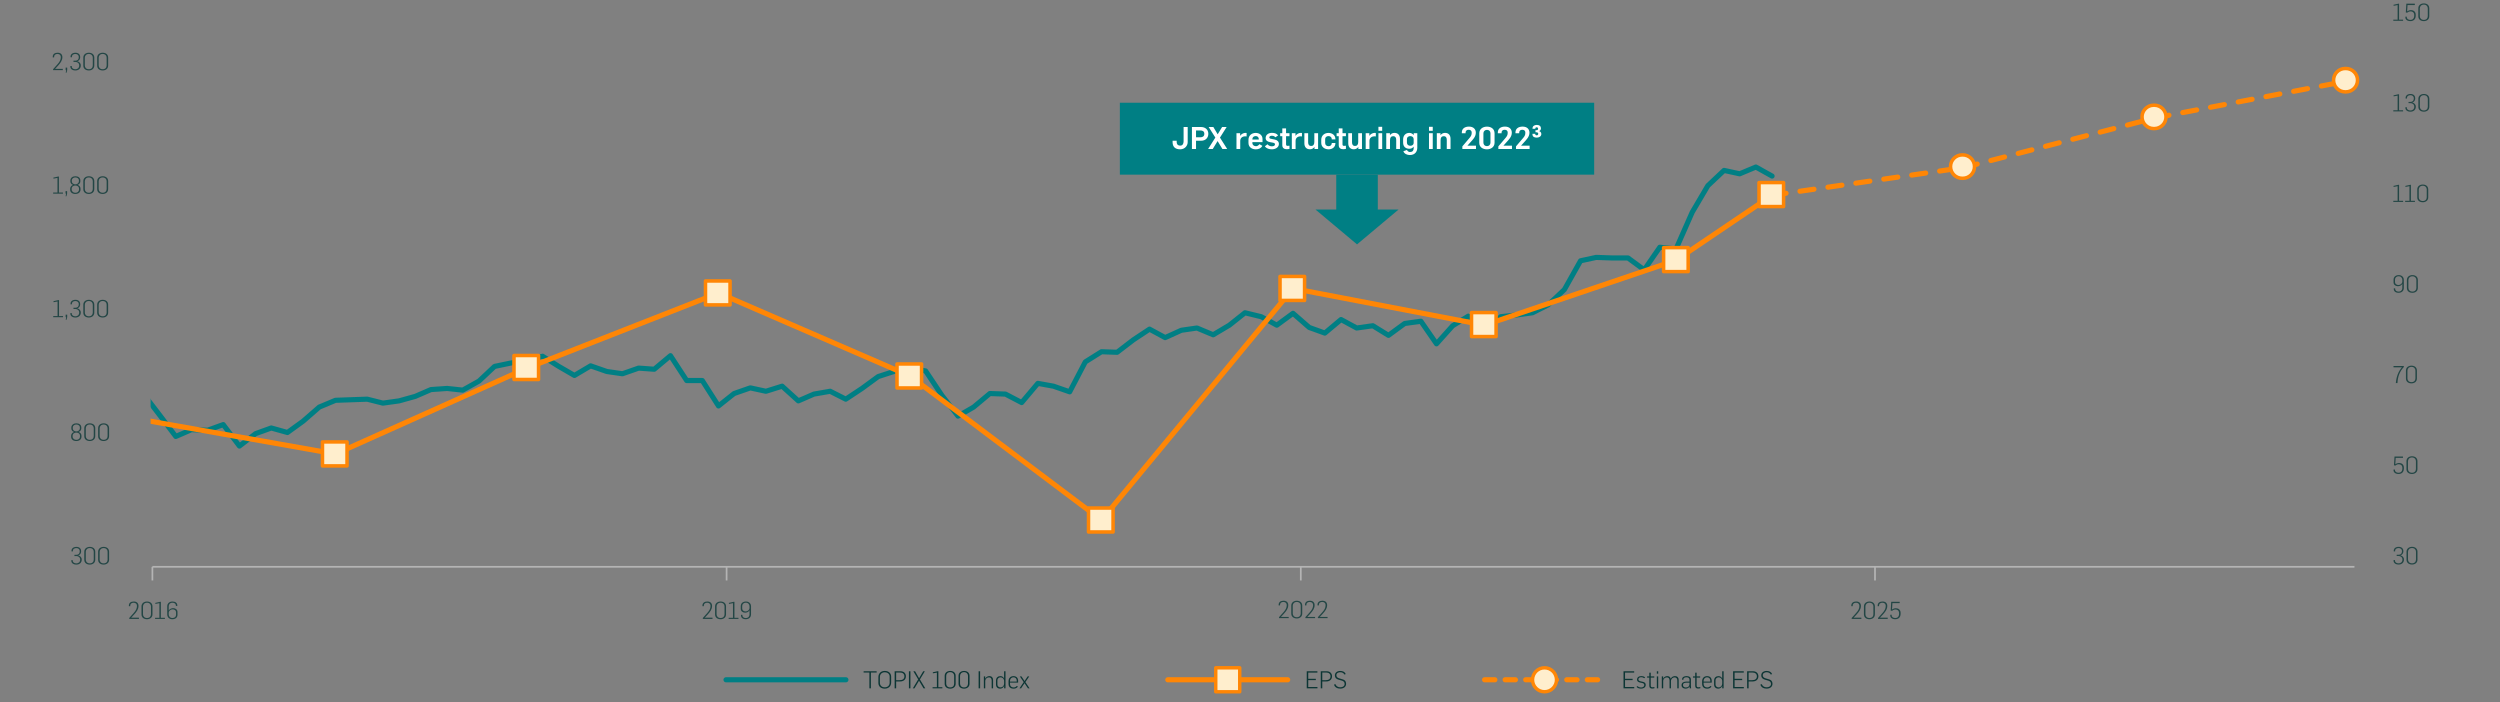 <svg width="1460" height="410" viewBox="0 0 1460 410" fill="none" xmlns="http://www.w3.org/2000/svg">
<rect x="0" y="0" width="1460" height="410" fill="#808080" stroke="none"/>
<g clip-path="url(#clip0_8362_1103)">
<path d="M89 331H1375" stroke="#B4B4B4" stroke-linejoin="round"/>
<path d="M1095 331V339M759.667 331V339M424.333 331V339M89 331V339" stroke="#B4B4B4" stroke-linejoin="round"/>
<mask id="mask0_8362_1103" style="mask-type:luminance" maskUnits="userSpaceOnUse" x="88" y="14" width="1295" height="319">
<path d="M1383 14H88V333H1383V14Z" fill="white"/>
</mask>
<g mask="url(#mask0_8362_1103)">
<path d="M-577.845 283.258L-568.722 284.247L-559.261 275.341H-549.8L-540.677 286.556L-531.216 291.504L-522.093 289.855L-512.633 294.143L-503.51 291.834L-494.049 292.824L-484.588 287.546L-475.465 283.917L-466.004 282.928L-456.881 278.31L-447.42 288.206L-437.96 289.855L-428.837 291.174L-419.376 290.845L-410.253 291.834L-400.792 300.411L-391.331 302.39L-382.208 300.74L-372.747 304.369L-363.624 305.029L-354.164 302.39L-345.041 292.824L-335.58 291.834L-326.119 297.112L-316.996 305.359L-307.535 300.411L-298.412 304.039L-288.951 304.699L-279.491 304.039L-270.368 303.709L-260.907 299.421L-251.784 291.504L-242.323 283.258L-232.862 279.959L-223.739 275.011L-214.278 262.476L-205.155 265.115L-195.695 264.785L-186.572 265.445L-177.111 267.754L-167.65 260.167L-158.527 259.837L-149.066 252.91L-139.943 248.622L-130.482 257.858L-121.022 258.518L-111.899 259.508L-102.438 263.796L-93.315 259.837L-83.854 254.56L-74.393 252.251L-65.27 253.9L-55.809 248.622L-46.686 247.303L-37.226 239.386L-28.103 240.705L-18.642 241.035L-9.181 229.82L-0.058 228.171L9.403 222.233L18.526 214.316L27.986 219.594L37.447 217.615L46.57 230.15L56.031 243.674L65.154 228.5L74.615 227.841L84.076 230.48L93.199 242.355L102.66 254.889L111.783 250.931L121.243 251.261L130.366 247.962L139.827 260.497L149.288 253.24L158.411 249.941L167.872 252.58L176.995 245.983L186.456 237.737L195.916 233.778L205.039 233.448L214.5 233.118L223.623 235.427L233.084 234.108L242.545 231.469L251.668 227.511L261.129 226.851L270.251 227.841L279.712 222.563L288.835 213.986L298.296 212.007L307.757 210.358L316.88 208.049L326.341 213.986L335.464 219.264L344.924 213.657L354.385 216.955L363.508 218.275L372.969 214.976L382.092 215.636L391.553 207.719L401.014 222.233H410.137L419.597 237.077L428.72 229.82L438.181 226.521L447.304 228.5L456.765 225.532L466.226 234.108L475.349 230.15L484.81 228.5L493.933 233.118L503.393 226.851L512.854 219.924L521.977 216.955L531.438 214.976L540.561 216.625L550.022 230.809L559.483 243.014L568.606 237.737L578.066 229.82L587.189 230.15L596.65 235.098L606.111 223.882L615.234 225.532L624.695 228.83L633.818 211.347L643.279 205.41L652.402 205.74L661.862 198.483L671.323 192.215L680.446 197.163L689.907 192.875L699.03 191.556L708.491 195.514L717.952 189.906L727.075 182.649L736.535 184.958L745.658 189.906L755.119 182.979L764.58 191.226L773.703 194.524L783.164 186.608L792.287 191.556L801.748 190.236L810.871 195.844L820.331 188.917L829.792 187.597L838.915 200.792L848.376 190.236L857.499 184.629L866.96 194.195L876.421 184.958L885.543 183.969L895.004 182.649L904.127 178.031L913.588 169.125L923.049 152.302L932.172 150.323L941.633 150.653H950.756L960.217 157.58L969.339 144.385L978.8 145.375L988.261 123.934L997.384 108.43L1006.85 99.524L1015.97 101.503L1025.43 97.545L1034.89 102.822" stroke="#007F84" stroke-width="3" stroke-linecap="round" stroke-linejoin="round"/>
<path d="M-475.465 304.369L-363.625 344.942L-251.784 362.425L-139.944 266.765L-28.103 256.209L84.075 245.324L195.916 265.115L307.757 214.976L419.597 171.104L531.438 219.594L643.278 303.709L755.119 168.465L866.959 189.906L978.8 151.972" stroke="#FF8605" stroke-width="3" stroke-linecap="round" stroke-linejoin="round"/>
<path d="M978.8 151.972L1034.89 114.037" stroke="#FF8605" stroke-width="3" stroke-linecap="round" stroke-linejoin="round"/>
<path d="M1034.89 114.037L1146.73 97.874" stroke="#FF8605" stroke-width="3" stroke-linecap="round" stroke-linejoin="round" stroke-dasharray="8.24 8.24"/>
<path d="M1146.73 97.874L1258.57 68.846" stroke="#FF8605" stroke-width="3" stroke-linecap="round" stroke-linejoin="round" stroke-dasharray="8.24 8.24"/>
<path d="M1258.57 68.846L1370.41 47.405" stroke="#FF8605" stroke-width="3" stroke-linecap="round" stroke-linejoin="round" stroke-dasharray="8.24 8.24"/>
<path d="M202.669 258.088H188.328V272.088H202.669V258.088Z" fill="#FFEECD" stroke="#FF8605" stroke-width="2.059" stroke-linejoin="round"/>
<path d="M314.509 207.619H300.168V221.619H314.509V207.619Z" fill="#FFEECD" stroke="#FF8605" stroke-width="2.059" stroke-linejoin="round"/>
<path d="M426.35 164.077H412.01V178.077H426.35V164.077Z" fill="#FFEECD" stroke="#FF8605" stroke-width="2.059" stroke-linejoin="round"/>
<path d="M538.191 212.567H523.85V226.567H538.191V212.567Z" fill="#FFEECD" stroke="#FF8605" stroke-width="2.059" stroke-linejoin="round"/>
<path d="M650.031 296.682H635.691V310.682H650.031V296.682Z" fill="#FFEECD" stroke="#FF8605" stroke-width="2.059" stroke-linejoin="round"/>
<path d="M761.872 161.438H747.531V175.438H761.872V161.438Z" fill="#FFEECD" stroke="#FF8605" stroke-width="2.059" stroke-linejoin="round"/>
<path d="M873.713 182.55H859.372V196.55H873.713V182.55Z" fill="#FFEECD" stroke="#FF8605" stroke-width="2.059" stroke-linejoin="round"/>
<path d="M985.89 144.615H971.55V158.615H985.89V144.615Z" fill="#FFEECD" stroke="#FF8605" stroke-width="2.059" stroke-linejoin="round"/>
<path d="M1041.61 106.626H1027.27V120.626H1041.61V106.626Z" fill="#FFEECD" stroke="#FF8605" stroke-width="2.059" stroke-linejoin="round"/>
<path d="M1146.28 90.463H1145.95C1142.17 90.463 1139.11 93.522 1139.11 97.296C1139.11 101.071 1142.17 104.13 1145.95 104.13H1146.28C1150.05 104.13 1153.11 101.071 1153.11 97.296C1153.11 93.522 1150.05 90.463 1146.28 90.463Z" fill="#FFEECD" stroke="#FF8605" stroke-width="2.059" stroke-linejoin="round"/>
<path d="M1258.12 61.435H1257.79C1254.01 61.435 1250.95 64.494 1250.95 68.268C1250.95 72.043 1254.01 75.102 1257.79 75.102H1258.12C1261.89 75.102 1264.95 72.043 1264.95 68.268C1264.95 64.494 1261.89 61.435 1258.12 61.435Z" fill="#FFEECD" stroke="#FF8605" stroke-width="2.059" stroke-linejoin="round"/>
<path d="M1369.96 39.994H1369.63C1365.85 39.994 1362.8 43.053 1362.8 46.827C1362.8 50.602 1365.85 53.661 1369.63 53.661H1369.96C1373.74 53.661 1376.8 50.602 1376.8 46.827C1376.8 43.053 1373.74 39.994 1369.96 39.994Z" fill="#FFEECD" stroke="#FF8605" stroke-width="2.059" stroke-linejoin="round"/>
</g>
<path d="M1400.81 329.694C1398.78 329.694 1397.84 328.602 1397.84 327.524V327.076H1398.67V327.426C1398.67 328.504 1399.76 328.994 1400.84 328.994C1402.01 328.994 1403.01 328.182 1403.01 326.824C1403.01 325.018 1401.41 324.71 1400.79 324.71H1399.66V323.982H1400.79C1401.96 323.982 1402.75 323.31 1402.75 321.98C1402.75 320.566 1401.75 320.062 1400.81 320.062C1399.73 320.062 1398.75 320.538 1398.75 321.77V322.008H1397.94V321.63C1397.94 320.3 1399.04 319.348 1400.82 319.348C1402.89 319.348 1403.58 320.734 1403.58 321.84C1403.58 322.862 1403.17 323.968 1401.9 324.276V324.318C1402.98 324.584 1403.93 325.438 1403.93 326.768C1403.93 328.602 1402.59 329.694 1400.81 329.694ZM1408.63 329.694C1406.87 329.694 1405.4 328.742 1405.4 326.866V322.204C1405.4 320.342 1406.91 319.348 1408.63 319.348C1410.41 319.348 1411.81 320.342 1411.81 322.204V326.852C1411.81 328.686 1410.33 329.694 1408.63 329.694ZM1408.63 328.98C1410.1 328.98 1410.93 328.042 1410.93 326.782V322.176C1410.93 321.042 1410.09 320.048 1408.62 320.048C1407.16 320.048 1406.28 321.042 1406.28 322.232V326.824C1406.28 328.014 1407.15 328.98 1408.63 328.98Z" fill="#234645"/>
<path d="M1400.75 276.806C1398.75 276.806 1397.83 275.714 1397.83 274.678V274.188H1398.65V274.524C1398.65 275.574 1399.69 276.092 1400.75 276.092C1401.8 276.092 1402.98 275.56 1402.98 273.558V273.278C1402.98 271.752 1402.01 271.108 1400.88 271.108C1400.07 271.108 1399.38 271.458 1398.88 271.878L1398.08 271.766L1398.39 266.628H1403.34V267.412H1399.09L1398.86 271.136C1399.67 270.562 1400.39 270.38 1401.19 270.38C1402.54 270.38 1403.87 271.276 1403.87 273.096V273.558C1403.87 275.77 1402.54 276.806 1400.75 276.806ZM1408.61 276.806C1406.84 276.806 1405.37 275.854 1405.37 273.978V269.316C1405.37 267.454 1406.89 266.46 1408.61 266.46C1410.39 266.46 1411.79 267.454 1411.79 269.316V273.964C1411.79 275.798 1410.3 276.806 1408.61 276.806ZM1408.61 276.092C1410.08 276.092 1410.9 275.154 1410.9 273.894V269.288C1410.9 268.154 1410.06 267.16 1408.59 267.16C1407.14 267.16 1406.26 268.154 1406.26 269.344V273.936C1406.26 275.126 1407.12 276.092 1408.61 276.092Z" fill="#234645"/>
<path d="M1399.17 223.708C1399.39 220.152 1400.75 216.652 1402.74 214.51H1397.81V213.726H1403.83V214.342C1401.3 217.03 1400.32 220.082 1400.12 223.708H1399.17ZM1408.31 223.89C1406.54 223.89 1405.07 222.938 1405.07 221.062V216.4C1405.07 214.538 1406.58 213.544 1408.31 213.544C1410.08 213.544 1411.48 214.538 1411.48 216.4V221.048C1411.48 222.882 1410 223.89 1408.31 223.89ZM1408.31 223.176C1409.78 223.176 1410.6 222.238 1410.6 220.978V216.372C1410.6 215.238 1409.76 214.244 1408.29 214.244C1406.84 214.244 1405.95 215.238 1405.95 216.428V221.02C1405.95 222.21 1406.82 223.176 1408.31 223.176Z" fill="#234645"/>
<path d="M1400.75 170.988C1399 170.988 1397.95 170.12 1397.95 168.706V168.398H1398.76V168.608C1398.76 169.686 1399.58 170.302 1400.78 170.302C1402.17 170.302 1402.95 169.378 1402.95 168.216V165.752C1402.42 166.802 1401.34 167.166 1400.36 167.166C1398.97 167.166 1397.83 166.256 1397.83 164.898V163.372C1397.83 161.678 1399.1 160.656 1400.88 160.656C1402.67 160.656 1403.83 161.832 1403.83 163.484V168.202C1403.83 169.966 1402.49 170.988 1400.75 170.988ZM1400.7 166.452C1401.68 166.452 1402.95 165.654 1402.95 164.38V163.414C1402.95 162.364 1402.21 161.342 1400.78 161.342C1399.41 161.342 1398.68 162.28 1398.68 163.288V164.618C1398.68 165.962 1399.77 166.452 1400.7 166.452ZM1408.85 171.002C1407.09 171.002 1405.62 170.05 1405.62 168.174V163.512C1405.62 161.65 1407.13 160.656 1408.85 160.656C1410.63 160.656 1412.03 161.65 1412.03 163.512V168.16C1412.03 169.994 1410.55 171.002 1408.85 171.002ZM1408.85 170.288C1410.32 170.288 1411.15 169.35 1411.15 168.09V163.484C1411.15 162.35 1410.31 161.356 1408.84 161.356C1407.38 161.356 1406.5 162.35 1406.5 163.54V168.132C1406.5 169.322 1407.37 170.288 1408.85 170.288Z" fill="#234645"/>
<path d="M1397.69 117.932V117.274H1400.21V108.734L1397.88 109.168L1397.81 108.566L1400.67 107.922H1401.06V117.274H1403.41V117.932H1397.69ZM1404.6 117.932V117.274H1407.12V108.734L1404.8 109.168L1404.73 108.566L1407.59 107.922H1407.98V117.274H1410.33V117.932H1404.6ZM1414.91 118.114C1413.15 118.114 1411.68 117.162 1411.68 115.286V110.624C1411.68 108.762 1413.19 107.768 1414.91 107.768C1416.69 107.768 1418.09 108.762 1418.09 110.624V115.272C1418.09 117.106 1416.6 118.114 1414.91 118.114ZM1414.91 117.4C1416.38 117.4 1417.21 116.462 1417.21 115.202V110.596C1417.21 109.462 1416.37 108.468 1414.9 108.468C1413.44 108.468 1412.56 109.462 1412.56 110.652V115.244C1412.56 116.434 1413.43 117.4 1414.91 117.4Z" fill="#234645"/>
<path d="M1397.69 65.044V64.386H1400.21V55.846L1397.88 56.28L1397.81 55.678L1400.67 55.034H1401.06V64.386H1403.41V65.044H1397.69ZM1407.73 65.226C1405.7 65.226 1404.76 64.134 1404.76 63.056V62.608H1405.58V62.958C1405.58 64.036 1406.68 64.526 1407.75 64.526C1408.93 64.526 1409.92 63.714 1409.92 62.356C1409.92 60.55 1408.33 60.242 1407.71 60.242H1406.58V59.514H1407.71C1408.87 59.514 1409.67 58.842 1409.67 57.512C1409.67 56.098 1408.66 55.594 1407.73 55.594C1406.65 55.594 1405.67 56.07 1405.67 57.302V57.54H1404.86V57.162C1404.86 55.832 1405.96 54.88 1407.74 54.88C1409.81 54.88 1410.5 56.266 1410.5 57.372C1410.5 58.394 1410.09 59.5 1408.82 59.808V59.85C1409.9 60.116 1410.85 60.97 1410.85 62.3C1410.85 64.134 1409.5 65.226 1407.73 65.226ZM1415.55 65.226C1413.79 65.226 1412.32 64.274 1412.32 62.398V57.736C1412.32 55.874 1413.83 54.88 1415.55 54.88C1417.33 54.88 1418.73 55.874 1418.73 57.736V62.384C1418.73 64.218 1417.25 65.226 1415.55 65.226ZM1415.55 64.512C1417.02 64.512 1417.85 63.574 1417.85 62.314V57.708C1417.85 56.574 1417.01 55.58 1415.54 55.58C1414.08 55.58 1413.2 56.574 1413.2 57.764V62.356C1413.2 63.546 1414.07 64.512 1415.55 64.512Z" fill="#234645"/>
<path d="M1397.69 12.156V11.498H1400.21V2.958L1397.88 3.392L1397.81 2.79L1400.67 2.146H1401.06V11.498H1403.41V12.156H1397.69ZM1407.67 12.338C1405.67 12.338 1404.74 11.246 1404.74 10.21V9.72H1405.57V10.056C1405.57 11.106 1406.61 11.624 1407.67 11.624C1408.72 11.624 1409.9 11.092 1409.9 9.09V8.81C1409.9 7.284 1408.93 6.64 1407.8 6.64C1406.98 6.64 1406.3 6.99 1405.79 7.41L1405 7.298L1405.3 2.16H1410.26V2.944H1406L1405.78 6.668C1406.59 6.094 1407.31 5.912 1408.1 5.912C1409.46 5.912 1410.79 6.808 1410.79 8.628V9.09C1410.79 11.302 1409.46 12.338 1407.67 12.338ZM1415.53 12.338C1413.76 12.338 1412.29 11.386 1412.29 9.51V4.848C1412.29 2.986 1413.8 1.992 1415.53 1.992C1417.3 1.992 1418.7 2.986 1418.7 4.848V9.496C1418.7 11.33 1417.22 12.338 1415.53 12.338ZM1415.53 11.624C1417 11.624 1417.82 10.686 1417.82 9.426V4.82C1417.82 3.686 1416.98 2.692 1415.51 2.692C1414.06 2.692 1413.17 3.686 1413.17 4.876V9.468C1413.17 10.658 1414.04 11.624 1415.53 11.624Z" fill="#234645"/>
<path d="M44.622 329.722C42.592 329.722 41.654 328.63 41.654 327.552V327.104H42.48V327.454C42.48 328.532 43.572 329.022 44.65 329.022C45.826 329.022 46.82 328.21 46.82 326.852C46.82 325.046 45.224 324.738 44.608 324.738H43.474V324.01H44.608C45.77 324.01 46.568 323.338 46.568 322.008C46.568 320.594 45.56 320.09 44.622 320.09C43.544 320.09 42.564 320.566 42.564 321.798V322.036H41.752V321.658C41.752 320.328 42.858 319.376 44.636 319.376C46.708 319.376 47.394 320.762 47.394 321.868C47.394 322.89 46.988 323.996 45.714 324.304V324.346C46.792 324.612 47.744 325.466 47.744 326.796C47.744 328.63 46.4 329.722 44.622 329.722ZM52.449 329.722C50.684 329.722 49.215 328.77 49.215 326.894V322.232C49.215 320.37 50.727 319.376 52.449 319.376C54.227 319.376 55.627 320.37 55.627 322.232V326.88C55.627 328.714 54.142 329.722 52.449 329.722ZM52.449 329.008C53.919 329.008 54.745 328.07 54.745 326.81V322.204C54.745 321.07 53.904 320.076 52.434 320.076C50.978 320.076 50.096 321.07 50.096 322.26V326.852C50.096 328.042 50.965 329.008 52.449 329.008ZM60.542 329.722C58.778 329.722 57.308 328.77 57.308 326.894V322.232C57.308 320.37 58.82 319.376 60.542 319.376C62.32 319.376 63.72 320.37 63.72 322.232V326.88C63.72 328.714 62.236 329.722 60.542 329.722ZM60.542 329.008C62.012 329.008 62.838 328.07 62.838 326.81V322.204C62.838 321.07 61.998 320.076 60.528 320.076C59.072 320.076 58.19 321.07 58.19 322.26V326.852C58.19 328.042 59.058 329.008 60.542 329.008Z" fill="#234645"/>
<path d="M44.553 257.564C42.789 257.564 41.529 256.612 41.529 255.03V254.512C41.529 253.448 42.285 252.608 43.251 252.272C42.243 251.992 41.655 251.124 41.655 250.256V249.766C41.655 248.072 43.083 247.218 44.567 247.218C46.079 247.218 47.479 247.974 47.479 249.64C47.479 249.64 47.493 249.962 47.479 250.256C47.479 251.082 46.877 251.964 45.841 252.258C46.807 252.524 47.591 253.364 47.591 254.484V254.974C47.591 256.612 46.303 257.564 44.553 257.564ZM44.567 256.878C45.799 256.878 46.709 256.178 46.709 254.904V254.498C46.709 253.168 45.561 252.622 44.567 252.622C43.517 252.622 42.411 253.21 42.411 254.498V254.974C42.411 256.122 43.405 256.878 44.567 256.878ZM44.595 251.964C45.561 251.964 46.639 251.278 46.639 250.13V249.626C46.639 248.436 45.561 247.904 44.525 247.904C43.545 247.904 42.509 248.534 42.509 249.682V250.144C42.509 251.418 43.685 251.964 44.595 251.964ZM52.449 257.564C50.684 257.564 49.215 256.612 49.215 254.736V250.074C49.215 248.212 50.727 247.218 52.449 247.218C54.227 247.218 55.627 248.212 55.627 250.074V254.722C55.627 256.556 54.142 257.564 52.449 257.564ZM52.449 256.85C53.919 256.85 54.745 255.912 54.745 254.652V250.046C54.745 248.912 53.904 247.918 52.434 247.918C50.978 247.918 50.096 248.912 50.096 250.102V254.694C50.096 255.884 50.965 256.85 52.449 256.85ZM60.542 257.564C58.778 257.564 57.308 256.612 57.308 254.736V250.074C57.308 248.212 58.82 247.218 60.542 247.218C62.32 247.218 63.72 248.212 63.72 250.074V254.722C63.72 256.556 62.236 257.564 60.542 257.564ZM60.542 256.85C62.012 256.85 62.838 255.912 62.838 254.652V250.046C62.838 248.912 61.998 247.918 60.528 247.918C59.072 247.918 58.19 248.912 58.19 250.102V254.694C58.19 255.884 59.058 256.85 60.542 256.85Z" fill="#234645"/>
<path d="M31.094 185.252V184.594H33.614V176.054L31.29 176.488L31.22 175.886L34.076 175.242H34.468V184.594H36.82V185.252H31.094ZM38.39 186.764L38.642 185.238H38.334V183.768H39.244V185.224L38.838 186.764H38.39ZM44.06 185.434C42.03 185.434 41.092 184.342 41.092 183.264V182.816H41.918V183.166C41.918 184.244 43.01 184.734 44.088 184.734C45.264 184.734 46.258 183.922 46.258 182.564C46.258 180.758 44.662 180.45 44.046 180.45H42.912V179.722H44.046C45.208 179.722 46.006 179.05 46.006 177.72C46.006 176.306 44.998 175.802 44.06 175.802C42.982 175.802 42.002 176.278 42.002 177.51V177.748H41.19V177.37C41.19 176.04 42.296 175.088 44.074 175.088C46.146 175.088 46.832 176.474 46.832 177.58C46.832 178.602 46.426 179.708 45.152 180.016V180.058C46.23 180.324 47.182 181.178 47.182 182.508C47.182 184.342 45.838 185.434 44.06 185.434ZM51.886 185.434C50.123 185.434 48.653 184.482 48.653 182.606V177.944C48.653 176.082 50.164 175.088 51.886 175.088C53.664 175.088 55.065 176.082 55.065 177.944V182.592C55.065 184.426 53.581 185.434 51.886 185.434ZM51.886 184.72C53.356 184.72 54.182 183.782 54.182 182.522V177.916C54.182 176.782 53.343 175.788 51.873 175.788C50.416 175.788 49.535 176.782 49.535 177.972V182.564C49.535 183.754 50.403 184.72 51.886 184.72ZM59.98 185.434C58.216 185.434 56.746 184.482 56.746 182.606V177.944C56.746 176.082 58.258 175.088 59.98 175.088C61.758 175.088 63.158 176.082 63.158 177.944V182.592C63.158 184.426 61.674 185.434 59.98 185.434ZM59.98 184.72C61.45 184.72 62.276 183.782 62.276 182.522V177.916C62.276 176.782 61.436 175.788 59.966 175.788C58.51 175.788 57.628 176.782 57.628 177.972V182.564C57.628 183.754 58.496 184.72 59.98 184.72Z" fill="#234645"/>
<path d="M31.04 113.094V112.436H33.559V103.896L31.235 104.33L31.166 103.728L34.022 103.084H34.413V112.436H36.766V113.094H31.04ZM38.336 114.606L38.587 113.08H38.279V111.61H39.19V113.066L38.783 114.606H38.336ZM43.991 113.276C42.227 113.276 40.967 112.324 40.967 110.742V110.224C40.967 109.16 41.723 108.32 42.689 107.984C41.681 107.704 41.093 106.836 41.093 105.968V105.478C41.093 103.784 42.521 102.93 44.005 102.93C45.517 102.93 46.917 103.686 46.917 105.352C46.917 105.352 46.931 105.674 46.917 105.968C46.917 106.794 46.315 107.676 45.279 107.97C46.245 108.236 47.029 109.076 47.029 110.196V110.686C47.029 112.324 45.741 113.276 43.991 113.276ZM44.005 112.59C45.237 112.59 46.147 111.89 46.147 110.616V110.21C46.147 108.88 44.999 108.334 44.005 108.334C42.955 108.334 41.849 108.922 41.849 110.21V110.686C41.849 111.834 42.843 112.59 44.005 112.59ZM44.033 107.676C44.999 107.676 46.077 106.99 46.077 105.842V105.338C46.077 104.148 44.999 103.616 43.963 103.616C42.983 103.616 41.947 104.246 41.947 105.394V105.856C41.947 107.13 43.123 107.676 44.033 107.676ZM51.886 113.276C50.123 113.276 48.653 112.324 48.653 110.448V105.786C48.653 103.924 50.164 102.93 51.886 102.93C53.664 102.93 55.065 103.924 55.065 105.786V110.434C55.065 112.268 53.581 113.276 51.886 113.276ZM51.886 112.562C53.356 112.562 54.182 111.624 54.182 110.364V105.758C54.182 104.624 53.343 103.63 51.873 103.63C50.416 103.63 49.535 104.624 49.535 105.814V110.406C49.535 111.596 50.403 112.562 51.886 112.562ZM59.98 113.276C58.216 113.276 56.746 112.324 56.746 110.448V105.786C56.746 103.924 58.258 102.93 59.98 102.93C61.758 102.93 63.158 103.924 63.158 105.786V110.434C63.158 112.268 61.674 113.276 59.98 113.276ZM59.98 112.562C61.45 112.562 62.276 111.624 62.276 110.364V105.758C62.276 104.624 61.436 103.63 59.966 103.63C58.51 103.63 57.628 104.624 57.628 105.814V110.406C57.628 111.596 58.496 112.562 59.98 112.562Z" fill="#234645"/>
<path d="M31.019 40.964V40.404L33.651 37.45C34.729 36.218 35.527 35.042 35.527 33.362C35.527 32.298 34.897 31.5 33.553 31.5C32.433 31.5 31.607 32.102 31.607 33.152V33.516H30.795V33.152C30.795 31.598 31.985 30.786 33.651 30.786C35.513 30.786 36.423 31.878 36.423 33.376C36.423 35.336 35.317 36.764 33.875 38.374L32.167 40.222V40.236H36.675V40.964H31.019ZM38.39 42.476L38.642 40.95H38.334V39.48H39.244V40.936L38.838 42.476H38.39ZM44.06 41.146C42.03 41.146 41.092 40.054 41.092 38.976V38.528H41.918V38.878C41.918 39.956 43.01 40.446 44.088 40.446C45.264 40.446 46.258 39.634 46.258 38.276C46.258 36.47 44.662 36.162 44.046 36.162H42.912V35.434H44.046C45.208 35.434 46.006 34.762 46.006 33.432C46.006 32.018 44.998 31.514 44.06 31.514C42.982 31.514 42.002 31.99 42.002 33.222V33.46H41.19V33.082C41.19 31.752 42.296 30.8 44.074 30.8C46.146 30.8 46.832 32.186 46.832 33.292C46.832 34.314 46.426 35.42 45.152 35.728V35.77C46.23 36.036 47.182 36.89 47.182 38.22C47.182 40.054 45.838 41.146 44.06 41.146ZM51.886 41.146C50.123 41.146 48.653 40.194 48.653 38.318V33.656C48.653 31.794 50.164 30.8 51.886 30.8C53.664 30.8 55.065 31.794 55.065 33.656V38.304C55.065 40.138 53.581 41.146 51.886 41.146ZM51.886 40.432C53.356 40.432 54.182 39.494 54.182 38.234V33.628C54.182 32.494 53.343 31.5 51.873 31.5C50.416 31.5 49.535 32.494 49.535 33.684V38.276C49.535 39.466 50.403 40.432 51.886 40.432ZM59.98 41.146C58.216 41.146 56.746 40.194 56.746 38.318V33.656C56.746 31.794 58.258 30.8 59.98 30.8C61.758 30.8 63.158 31.794 63.158 33.656V38.304C63.158 40.138 61.674 41.146 59.98 41.146ZM59.98 40.432C61.45 40.432 62.276 39.494 62.276 38.234V33.628C62.276 32.494 61.436 31.5 59.966 31.5C58.51 31.5 57.628 32.494 57.628 33.684V38.276C57.628 39.466 58.496 40.432 59.98 40.432Z" fill="#234645"/>
<path d="M75.482 361.454V360.894L78.114 357.94C79.192 356.708 79.99 355.532 79.99 353.852C79.99 352.788 79.36 351.99 78.016 351.99C76.896 351.99 76.07 352.592 76.07 353.642V354.006H75.258V353.642C75.258 352.088 76.448 351.276 78.114 351.276C79.976 351.276 80.886 352.368 80.886 353.866C80.886 355.826 79.78 357.254 78.338 358.864L76.63 360.712V360.726H81.138V361.454H75.482ZM85.863 361.636C84.099 361.636 82.629 360.684 82.629 358.808V354.146C82.629 352.284 84.141 351.29 85.863 351.29C87.641 351.29 89.041 352.284 89.041 354.146V358.794C89.041 360.628 87.557 361.636 85.863 361.636ZM85.863 360.922C87.333 360.922 88.159 359.984 88.159 358.724V354.118C88.159 352.984 87.319 351.99 85.849 351.99C84.393 351.99 83.511 352.984 83.511 354.174V358.766C83.511 359.956 84.379 360.922 85.863 360.922ZM90.569 361.454V360.796H93.089V352.256L90.765 352.69L90.695 352.088L93.551 351.444H93.943V360.796H96.295V361.454H90.569ZM100.623 361.636C98.831 361.636 97.655 360.46 97.655 358.794V354.09C97.655 352.34 98.985 351.29 100.735 351.29C102.471 351.29 103.549 352.172 103.549 353.572V353.88H102.737V353.684C102.737 352.606 101.911 351.99 100.721 351.99C99.321 351.99 98.537 352.914 98.537 354.062V356.512C99.111 355.616 100.161 355.14 101.127 355.14C102.513 355.14 103.661 356.036 103.661 357.394V359.018C103.661 360.698 102.387 361.636 100.623 361.636ZM100.707 360.922C102.093 360.922 102.807 360.096 102.807 359.088V357.66C102.807 356.302 101.715 355.854 100.791 355.854C99.811 355.854 98.537 356.638 98.537 357.912V358.864C98.537 359.914 99.293 360.922 100.707 360.922Z" fill="#234645"/>
<path d="M410.448 361.454V360.894L413.08 357.94C414.158 356.708 414.956 355.532 414.956 353.852C414.956 352.788 414.326 351.99 412.982 351.99C411.862 351.99 411.036 352.592 411.036 353.642V354.006H410.224V353.642C410.224 352.088 411.414 351.276 413.08 351.276C414.942 351.276 415.852 352.368 415.852 353.866C415.852 355.826 414.746 357.254 413.304 358.864L411.596 360.712V360.726H416.104V361.454H410.448ZM420.829 361.636C419.065 361.636 417.595 360.684 417.595 358.808V354.146C417.595 352.284 419.107 351.29 420.829 351.29C422.607 351.29 424.007 352.284 424.007 354.146V358.794C424.007 360.628 422.523 361.636 420.829 361.636ZM420.829 360.922C422.299 360.922 423.125 359.984 423.125 358.724V354.118C423.125 352.984 422.285 351.99 420.815 351.99C419.359 351.99 418.477 352.984 418.477 354.174V358.766C418.477 359.956 419.345 360.922 420.829 360.922ZM425.535 361.454V360.796H428.055V352.256L425.731 352.69L425.661 352.088L428.517 351.444H428.909V360.796H431.261V361.454H425.535ZM435.519 361.622C433.769 361.622 432.719 360.754 432.719 359.34V359.032H433.531V359.242C433.531 360.32 434.343 360.936 435.547 360.936C436.933 360.936 437.717 360.012 437.717 358.85V356.386C437.185 357.436 436.107 357.8 435.127 357.8C433.741 357.8 432.593 356.89 432.593 355.532V354.006C432.593 352.312 433.867 351.29 435.645 351.29C437.437 351.29 438.599 352.466 438.599 354.118V358.836C438.599 360.6 437.255 361.622 435.519 361.622ZM435.463 357.086C436.443 357.086 437.717 356.288 437.717 355.014V354.048C437.717 352.998 436.975 351.976 435.547 351.976C434.175 351.976 433.447 352.914 433.447 353.922V355.252C433.447 356.596 434.539 357.086 435.463 357.086Z" fill="#234645"/>
<path d="M746.946 361V360.44L749.578 357.486C750.656 356.254 751.454 355.078 751.454 353.398C751.454 352.334 750.824 351.536 749.48 351.536C748.36 351.536 747.534 352.138 747.534 353.188V353.552H746.722V353.188C746.722 351.634 747.912 350.822 749.578 350.822C751.44 350.822 752.35 351.914 752.35 353.412C752.35 355.372 751.244 356.8 749.802 358.41L748.094 360.258V360.272H752.602V361H746.946ZM757.327 361.182C755.563 361.182 754.093 360.23 754.093 358.354V353.692C754.093 351.83 755.605 350.836 757.327 350.836C759.105 350.836 760.505 351.83 760.505 353.692V358.34C760.505 360.174 759.021 361.182 757.327 361.182ZM757.327 360.468C758.797 360.468 759.623 359.53 759.623 358.27V353.664C759.623 352.53 758.783 351.536 757.313 351.536C755.857 351.536 754.975 352.53 754.975 353.72V358.312C754.975 359.502 755.843 360.468 757.327 360.468ZM762.341 361V360.44L764.973 357.486C766.051 356.254 766.849 355.078 766.849 353.398C766.849 352.334 766.219 351.536 764.875 351.536C763.755 351.536 762.929 352.138 762.929 353.188V353.552H762.117V353.188C762.117 351.634 763.307 350.822 764.973 350.822C766.835 350.822 767.745 351.914 767.745 353.412C767.745 355.372 766.639 356.8 765.197 358.41L763.489 360.258V360.272H767.997V361H762.341ZM769.641 361V360.44L772.273 357.486C773.351 356.254 774.149 355.078 774.149 353.398C774.149 352.334 773.519 351.536 772.175 351.536C771.055 351.536 770.229 352.138 770.229 353.188V353.552H769.417V353.188C769.417 351.634 770.607 350.822 772.273 350.822C774.135 350.822 775.045 351.914 775.045 353.412C775.045 355.372 773.939 356.8 772.497 358.41L770.789 360.258V360.272H775.297V361H769.641Z" fill="#234645"/>
<path d="M1081.38 361.454V360.894L1084.01 357.94C1085.09 356.708 1085.89 355.532 1085.89 353.852C1085.89 352.788 1085.26 351.99 1083.91 351.99C1082.79 351.99 1081.97 352.592 1081.97 353.642V354.006H1081.16V353.642C1081.16 352.088 1082.35 351.276 1084.01 351.276C1085.87 351.276 1086.78 352.368 1086.78 353.866C1086.78 355.826 1085.68 357.254 1084.24 358.864L1082.53 360.712V360.726H1087.04V361.454H1081.38ZM1091.76 361.636C1090 361.636 1088.53 360.684 1088.53 358.808V354.146C1088.53 352.284 1090.04 351.29 1091.76 351.29C1093.54 351.29 1094.94 352.284 1094.94 354.146V358.794C1094.94 360.628 1093.45 361.636 1091.76 361.636ZM1091.76 360.922C1093.23 360.922 1094.06 359.984 1094.06 358.724V354.118C1094.06 352.984 1093.22 351.99 1091.75 351.99C1090.29 351.99 1089.41 352.984 1089.41 354.174V358.766C1089.41 359.956 1090.28 360.922 1091.76 360.922ZM1096.77 361.454V360.894L1099.41 357.94C1100.48 356.708 1101.28 355.532 1101.28 353.852C1101.28 352.788 1100.65 351.99 1099.31 351.99C1098.19 351.99 1097.36 352.592 1097.36 353.642V354.006H1096.55V353.642C1096.55 352.088 1097.74 351.276 1099.41 351.276C1101.27 351.276 1102.18 352.368 1102.18 353.866C1102.18 355.826 1101.07 357.254 1099.63 358.864L1097.92 360.712V360.726H1102.43V361.454H1096.77ZM1106.83 361.636C1104.83 361.636 1103.91 360.544 1103.91 359.508V359.018H1104.73V359.354C1104.73 360.404 1105.77 360.922 1106.83 360.922C1107.88 360.922 1109.06 360.39 1109.06 358.388V358.108C1109.06 356.582 1108.09 355.938 1106.96 355.938C1106.15 355.938 1105.46 356.288 1104.96 356.708L1104.16 356.596L1104.47 351.458H1109.42V352.242H1105.17L1104.94 355.966C1105.76 355.392 1106.47 355.21 1107.27 355.21C1108.63 355.21 1109.96 356.106 1109.96 357.926V358.388C1109.96 360.6 1108.63 361.636 1106.83 361.636Z" fill="#234645"/>
<path d="M424 396.991H494" stroke="#007F84" stroke-width="3" stroke-linecap="round" stroke-linejoin="round"/>
<path d="M507.724 401.991V392.779H504.35V392.009H511.966V392.779H508.606V401.991H507.724ZM516.728 402.173C514.656 402.173 512.976 401.039 512.976 398.869V395.397C512.976 393.171 514.614 391.813 516.7 391.813C518.814 391.813 520.438 393.045 520.438 395.201V398.589C520.438 400.815 518.814 402.173 516.728 402.173ZM516.728 401.389C518.324 401.389 519.556 400.381 519.556 398.673V395.187C519.556 393.577 518.408 392.611 516.658 392.611C515.034 392.611 513.858 393.689 513.858 395.411V398.729C513.858 400.367 515.02 401.389 516.728 401.389ZM522.47 401.991V392.009H525.886C527.832 392.009 529.05 393.213 529.05 394.963C529.05 396.685 527.832 397.973 525.69 397.973H523.352V401.991H522.47ZM523.352 397.217H525.466C527.132 397.217 528.168 396.475 528.168 394.963C528.168 393.619 527.188 392.765 525.788 392.765H523.352V397.217ZM530.81 401.991V392.009H531.692V401.991H530.81ZM533.086 401.991L536.222 396.769L533.394 392.009H534.402L536.74 396.111L539.162 392.009H540.114L537.23 396.797L540.366 401.991H539.344L536.712 397.525L534.052 401.991H533.086ZM544.622 401.991V401.333H547.142V392.793L544.818 393.227L544.748 392.625L547.604 391.981H547.996V401.333H550.348V401.991H544.622ZM554.928 402.173C553.164 402.173 551.694 401.221 551.694 399.345V394.683C551.694 392.821 553.206 391.827 554.928 391.827C556.706 391.827 558.106 392.821 558.106 394.683V399.331C558.106 401.165 556.622 402.173 554.928 402.173ZM554.928 401.459C556.398 401.459 557.224 400.521 557.224 399.261V394.655C557.224 393.521 556.384 392.527 554.914 392.527C553.458 392.527 552.576 393.521 552.576 394.711V399.303C552.576 400.493 553.444 401.459 554.928 401.459ZM563.021 402.173C561.257 402.173 559.787 401.221 559.787 399.345V394.683C559.787 392.821 561.299 391.827 563.021 391.827C564.799 391.827 566.199 392.821 566.199 394.683V399.331C566.199 401.165 564.715 402.173 563.021 402.173ZM563.021 401.459C564.491 401.459 565.317 400.521 565.317 399.261V394.655C565.317 393.521 564.477 392.527 563.007 392.527C561.551 392.527 560.669 393.521 560.669 394.711V399.303C560.669 400.493 561.537 401.459 563.021 401.459ZM571.511 401.991V392.009H572.393V401.991H571.511ZM574.571 401.991V395.019H575.355V396.349H575.383C575.873 395.355 576.811 394.851 577.791 394.851C579.247 394.851 579.961 395.831 579.961 397.049V401.991H579.135V397.427C579.135 396.125 578.491 395.579 577.539 395.579C576.433 395.579 575.383 396.447 575.383 397.819V401.991H574.571ZM584.123 402.173C582.639 402.173 581.659 401.249 581.659 399.793V397.497C581.659 395.621 582.933 394.851 584.249 394.851C585.145 394.851 586.069 395.369 586.363 396.279H586.391V392.023H587.217V401.991H586.419V400.619H586.391C585.887 401.739 584.893 402.173 584.123 402.173ZM584.361 401.459C585.341 401.459 586.405 400.577 586.405 399.121V397.749C586.405 396.405 585.453 395.551 584.347 395.551C583.451 395.551 582.485 396.125 582.485 397.385V399.737C582.485 400.703 583.185 401.459 584.361 401.459ZM591.913 402.173C590.205 402.173 588.987 401.277 588.987 399.359V397.847C588.987 395.929 590.233 394.865 591.899 394.865C593.453 394.865 594.587 395.817 594.587 397.609V398.631H589.841V399.457C589.841 400.689 590.625 401.473 591.969 401.473C592.865 401.473 593.453 401.039 593.831 400.577L594.447 400.969C593.803 401.893 592.837 402.173 591.913 402.173ZM589.841 398.043H593.775V397.567C593.775 396.475 593.173 395.551 591.829 395.551C590.555 395.551 589.841 396.545 589.841 397.665V398.043ZM595.375 401.991L597.839 398.351L595.585 395.019H596.537L598.343 397.749L600.149 395.019H601.087L598.819 398.337L601.269 401.991H600.331L598.315 398.981L596.313 401.991H595.375Z" fill="#0C3534"/>
<path d="M682 396.991H752" stroke="#FF8605" stroke-width="3" stroke-linecap="round" stroke-linejoin="round"/>
<path d="M724 389.991H710V403.991H724V389.991Z" fill="#FFEECD" stroke="#FF8605" stroke-width="2" stroke-linejoin="round"/>
<path d="M763.134 401.991V392.009H769.364V392.793H764.016V396.433H768.44V397.203H764.016V401.207H769.392V401.991H763.134ZM771.323 401.991V392.009H774.739C776.685 392.009 777.903 393.213 777.903 394.963C777.903 396.685 776.685 397.973 774.543 397.973H772.205V401.991H771.323ZM772.205 397.217H774.319C775.985 397.217 777.021 396.475 777.021 394.963C777.021 393.619 776.041 392.765 774.641 392.765H772.205V397.217ZM782.701 402.159C780.881 402.159 779.495 401.319 779.061 399.807L779.873 399.513C780.279 400.689 781.315 401.389 782.757 401.389C784.171 401.389 785.263 400.647 785.263 399.429C785.263 398.253 784.591 397.791 783.667 397.497L781.707 396.923C780.293 396.503 779.565 395.733 779.565 394.417C779.565 392.849 780.909 391.827 782.673 391.827C784.171 391.827 785.389 392.373 785.921 393.647L785.165 393.955C784.703 393.087 783.877 392.583 782.687 392.583C781.581 392.583 780.447 393.143 780.447 394.333C780.447 395.159 780.853 395.775 782.169 396.167L784.129 396.741C785.305 397.077 786.131 397.805 786.131 399.331C786.131 400.997 784.801 402.159 782.701 402.159Z" fill="#0C3534"/>
<path d="M867 396.991H937" stroke="#FF8605" stroke-width="3" stroke-linecap="round" stroke-linejoin="round" stroke-dasharray="6 6"/>
<path d="M895 396.991C895 400.857 898.134 403.991 902 403.991C905.866 403.991 909 400.857 909 396.991C909 393.125 905.866 389.991 902 389.991C898.134 389.991 895 393.125 895 396.991Z" fill="#FFEECD" stroke="#FF8605" stroke-width="2" stroke-linejoin="round"/>
<path d="M948.134 401.991V392.009H954.364V392.793H949.016V396.433H953.44V397.203H949.016V401.207H954.392V401.991H948.134ZM958.465 402.159C957.359 402.159 956.365 401.879 955.721 401.137L956.281 400.661C956.869 401.221 957.527 401.501 958.451 401.501C959.347 401.501 960.257 401.011 960.257 400.115C960.257 399.261 959.725 398.995 958.759 398.813L957.989 398.645C956.757 398.407 956.015 397.847 956.015 396.867C956.015 395.733 956.897 394.851 958.437 394.851C959.417 394.851 960.229 395.075 960.761 395.621L960.215 396.083C959.767 395.719 959.193 395.495 958.367 395.495C957.443 395.495 956.827 396.013 956.827 396.727C956.827 397.455 957.387 397.735 958.409 397.959L959.445 398.183C960.425 398.407 961.111 398.925 961.111 399.947C961.111 401.417 959.781 402.159 958.465 402.159ZM964.878 402.117C964.01 402.117 963.198 401.781 963.198 400.605V395.705H961.896V395.033H963.198V392.835H964.024V395.033H966.096V395.705H964.024V400.381C964.024 401.137 964.402 401.375 965.116 401.375C965.48 401.375 965.844 401.305 966.18 401.221V401.935C965.732 402.075 965.172 402.117 964.878 402.117ZM967.587 401.991V395.019H968.399V401.991H967.587ZM967.587 393.437V392.009H968.399V393.437H967.587ZM970.485 401.991V395.019H971.269V396.349H971.297C971.787 395.355 972.711 394.851 973.719 394.851C974.867 394.851 975.497 395.565 975.693 396.377H975.707C976.211 395.383 977.149 394.851 978.185 394.851C979.543 394.851 980.355 395.733 980.355 396.979V401.991H979.543V397.427C979.543 396.167 978.941 395.579 977.933 395.579C976.855 395.579 975.875 396.475 975.833 397.707V401.991H975.021V397.385C974.993 396.181 974.433 395.579 973.425 395.579C972.445 395.579 971.311 396.377 971.311 397.749V401.991H970.485ZM984.325 402.145C983.065 402.145 982.029 401.445 982.029 400.157C982.029 398.589 983.471 398.071 984.619 398.071H986.663V396.993C986.663 395.901 985.935 395.523 984.885 395.523C984.017 395.523 983.093 395.831 983.093 396.741V396.965H982.337V396.755C982.337 395.369 983.625 394.851 984.927 394.851C986.285 394.851 987.489 395.341 987.489 396.853V400.241C987.489 400.647 987.545 401.683 987.587 401.991H986.775C986.747 401.753 986.719 401.095 986.719 400.885H986.691C986.117 401.963 985.179 402.145 984.325 402.145ZM984.549 401.501C985.949 401.501 986.663 400.675 986.663 399.471V398.687H984.787C983.835 398.687 982.855 398.925 982.855 400.115C982.855 401.053 983.667 401.501 984.549 401.501ZM991.688 402.117C990.82 402.117 990.008 401.781 990.008 400.605V395.705H988.706V395.033H990.008V392.835H990.834V395.033H992.906V395.705H990.834V400.381C990.834 401.137 991.212 401.375 991.926 401.375C992.29 401.375 992.654 401.305 992.99 401.221V401.935C992.542 402.075 991.982 402.117 991.688 402.117ZM996.974 402.173C995.266 402.173 994.048 401.277 994.048 399.359V397.847C994.048 395.929 995.294 394.865 996.96 394.865C998.514 394.865 999.648 395.817 999.648 397.609V398.631H994.902V399.457C994.902 400.689 995.686 401.473 997.03 401.473C997.926 401.473 998.514 401.039 998.892 400.577L999.508 400.969C998.864 401.893 997.898 402.173 996.974 402.173ZM994.902 398.043H998.836V397.567C998.836 396.475 998.234 395.551 996.89 395.551C995.616 395.551 994.902 396.545 994.902 397.665V398.043ZM1003.5 402.173C1002.01 402.173 1001.03 401.249 1001.03 399.793V397.497C1001.03 395.621 1002.31 394.851 1003.62 394.851C1004.52 394.851 1005.44 395.369 1005.74 396.279H1005.77V392.023H1006.59V401.991H1005.79V400.619H1005.77C1005.26 401.739 1004.27 402.173 1003.5 402.173ZM1003.74 401.459C1004.72 401.459 1005.78 400.577 1005.78 399.121V397.749C1005.78 396.405 1004.83 395.551 1003.72 395.551C1002.83 395.551 1001.86 396.125 1001.86 397.385V399.737C1001.86 400.703 1002.56 401.459 1003.74 401.459ZM1012.13 401.991V392.009H1018.36V392.793H1013.01V396.433H1017.44V397.203H1013.01V401.207H1018.39V401.991H1012.13ZM1020.32 401.991V392.009H1023.74C1025.68 392.009 1026.9 393.213 1026.9 394.963C1026.9 396.685 1025.68 397.973 1023.54 397.973H1021.2V401.991H1020.32ZM1021.2 397.217H1023.32C1024.98 397.217 1026.02 396.475 1026.02 394.963C1026.02 393.619 1025.04 392.765 1023.64 392.765H1021.2V397.217ZM1031.7 402.159C1029.88 402.159 1028.49 401.319 1028.06 399.807L1028.87 399.513C1029.28 400.689 1030.31 401.389 1031.76 401.389C1033.17 401.389 1034.26 400.647 1034.26 399.429C1034.26 398.253 1033.59 397.791 1032.67 397.497L1030.71 396.923C1029.29 396.503 1028.56 395.733 1028.56 394.417C1028.56 392.849 1029.91 391.827 1031.67 391.827C1033.17 391.827 1034.39 392.373 1034.92 393.647L1034.16 393.955C1033.7 393.087 1032.88 392.583 1031.69 392.583C1030.58 392.583 1029.45 393.143 1029.45 394.333C1029.45 395.159 1029.85 395.775 1031.17 396.167L1033.13 396.741C1034.3 397.077 1035.13 397.805 1035.13 399.331C1035.13 400.997 1033.8 402.159 1031.7 402.159Z" fill="#0C3534"/>
<rect width="277" height="42" transform="translate(654 60)" fill="#007F84"/>
<path d="M689.22 87.198C686.502 87.198 684.792 85.92 684.792 83.022V82.194H687.186V82.824C687.186 83.85 687.474 85.038 689.346 85.038C690.588 85.038 691.218 83.922 691.218 82.608V74.166H693.612V82.986C693.612 85.092 691.974 87.198 689.22 87.198ZM696.089 87V74.166H701.309C703.793 74.166 705.665 75.57 705.665 78.198C705.665 80.16 704.351 82.194 701.435 82.194H698.483V87H696.089ZM698.483 80.178H701.021C702.407 80.178 703.325 79.512 703.325 78.18C703.325 76.668 702.317 76.182 700.985 76.182H698.483V80.178ZM705.547 87L709.759 80.34L705.853 74.166H708.589L711.127 78.432L713.719 74.166H716.365L712.459 80.358L716.671 87H713.881L711.073 82.392L708.247 87H705.547ZM722.1 87V77.784H724.242V79.314H724.278C724.818 78.342 726.186 77.604 727.284 77.604C727.518 77.604 727.788 77.604 728.022 77.658V79.674C727.734 79.62 727.5 79.62 727.194 79.62C725.538 79.62 724.296 80.574 724.296 82.284V87H722.1ZM733.408 87.216C731.14 87.216 729.106 85.974 729.106 83.454V81.654C729.106 79.062 731.05 77.622 733.336 77.622C735.334 77.622 737.314 78.792 737.314 81.24V83.022H731.392V83.526C731.392 84.696 732.346 85.38 733.516 85.38C734.254 85.38 735.028 84.894 735.514 84.192L737.206 85.164C736.486 86.604 735.028 87.216 733.408 87.216ZM731.392 81.492H735.118V81.24C735.118 79.98 734.236 79.476 733.336 79.476C732.4 79.476 731.392 79.98 731.392 81.366V81.492ZM742.803 87.198C741.147 87.198 739.599 86.766 738.681 85.416L740.229 84.246C740.805 85.002 741.723 85.452 742.767 85.452C743.667 85.452 744.585 85.146 744.585 84.318C744.585 83.598 744.099 83.436 742.857 83.22L741.651 83.004C740.139 82.734 739.131 81.996 739.131 80.61C739.131 78.684 740.823 77.586 742.785 77.586C744.441 77.586 745.629 78 746.403 79.098L744.819 80.178C744.279 79.548 743.667 79.278 742.767 79.278C741.903 79.278 741.273 79.602 741.273 80.304C741.273 80.952 742.065 81.042 743.019 81.222L744.405 81.492C745.971 81.798 746.871 82.68 746.871 84.066C746.871 86.19 744.693 87.198 742.803 87.198ZM751.437 87.144C750.015 87.144 748.863 86.46 748.863 84.822V79.53H747.621V77.784H748.863V74.994H751.059V77.784H753.057V79.53H751.059V84.3C751.059 84.984 751.419 85.182 751.923 85.182C752.373 85.182 752.625 85.164 753.057 85.092V86.964C752.571 87.09 751.761 87.144 751.437 87.144ZM754.426 87V77.784H756.568V79.314H756.604C757.144 78.342 758.512 77.604 759.61 77.604C759.844 77.604 760.114 77.604 760.348 77.658V79.674C760.06 79.62 759.826 79.62 759.52 79.62C757.864 79.62 756.622 80.574 756.622 82.284V87H754.426ZM764.996 87.18C762.926 87.18 761.756 85.848 761.756 83.67V77.784H763.952V83.13C763.952 84.516 764.564 85.254 765.68 85.254C766.886 85.254 767.57 84.498 767.57 82.932V77.784H769.766V87H767.642V85.866H767.588C766.976 86.748 766.022 87.18 764.996 87.18ZM775.912 87.216C773.644 87.216 771.61 85.902 771.61 83.454V81.654C771.61 79.062 773.554 77.622 775.84 77.622C777.838 77.622 779.872 78.792 779.872 81.24V81.42H777.73V81.24C777.73 79.98 776.74 79.476 775.84 79.476C774.904 79.476 773.896 79.98 773.896 81.366V83.526C773.896 84.696 774.742 85.38 775.912 85.38C776.812 85.38 777.73 84.876 777.73 83.616V83.526H779.872V83.616C779.872 86.064 777.91 87.216 775.912 87.216ZM784.396 87.144C782.974 87.144 781.822 86.46 781.822 84.822V79.53H780.58V77.784H781.822V74.994H784.018V77.784H786.016V79.53H784.018V84.3C784.018 84.984 784.378 85.182 784.882 85.182C785.332 85.182 785.584 85.164 786.016 85.092V86.964C785.53 87.09 784.72 87.144 784.396 87.144ZM790.625 87.18C788.555 87.18 787.385 85.848 787.385 83.67V77.784H789.581V83.13C789.581 84.516 790.193 85.254 791.309 85.254C792.515 85.254 793.199 84.498 793.199 82.932V77.784H795.395V87H793.271V85.866H793.217C792.605 86.748 791.651 87.18 790.625 87.18ZM797.562 87V77.784H799.704V79.314H799.74C800.28 78.342 801.648 77.604 802.746 77.604C802.98 77.604 803.25 77.604 803.484 77.658V79.674C803.196 79.62 802.962 79.62 802.656 79.62C801 79.62 799.758 80.574 799.758 82.284V87H797.562ZM805 87V77.784H807.197V87H805ZM805 76.38V74.04H807.197V76.38H805ZM809.571 87V77.784H811.713V78.918H811.749C812.361 78.036 813.333 77.604 814.359 77.604C816.429 77.604 817.581 78.9 817.581 81.096V87H815.385V81.654C815.385 80.268 814.791 79.53 813.675 79.53C812.469 79.53 811.767 80.268 811.767 81.834V87H809.571ZM823.31 90.546C821.816 90.546 820.034 89.826 819.566 88.314L821.654 87.576C822.086 88.422 822.716 88.782 823.508 88.782C824.84 88.782 825.578 87.936 825.578 86.64V85.668H825.542C824.948 86.478 824.102 86.874 823.076 86.874C820.844 86.874 819.422 85.614 819.422 83.256V81.492C819.422 78.99 821.006 77.604 823.04 77.604C824.12 77.604 825.092 78.18 825.578 78.882H825.614V77.784H827.702V86.226C827.702 88.368 826.496 90.546 823.31 90.546ZM823.652 85.128C824.57 85.128 825.578 84.642 825.578 83.31V81.258C825.578 80.142 824.714 79.494 823.58 79.494C822.662 79.494 821.654 79.98 821.654 81.312V83.346C821.654 84.462 822.518 85.128 823.652 85.128ZM834.532 87V77.784H836.728V87H834.532ZM834.532 76.38V74.04H836.728V76.38H834.532ZM839.102 87V77.784H841.244V78.918H841.28C841.892 78.036 842.864 77.604 843.89 77.604C845.96 77.604 847.112 78.9 847.112 81.096V87H844.916V81.654C844.916 80.268 844.322 79.53 843.206 79.53C842 79.53 841.298 80.268 841.298 81.834V87H839.102ZM854.011 87V85.488L858.295 80.448C859.015 79.602 859.465 78.774 859.465 77.712V77.352C859.465 76.47 858.907 75.786 857.683 75.786C856.531 75.786 855.883 76.452 855.883 77.478V77.82H853.705V77.352C853.705 75.102 855.469 73.932 857.881 73.932C860.473 73.932 861.877 75.426 861.877 77.496C861.877 79.89 860.149 81.51 858.655 83.184L856.999 85.038V85.074H861.967V87H854.011ZM868.38 87.216C866.13 87.216 863.898 86.118 863.898 83.382V77.892C863.898 75.228 866.076 73.95 868.398 73.95C870.72 73.95 872.826 75.192 872.826 77.91V83.328C872.826 85.902 870.63 87.216 868.38 87.216ZM868.38 85.326C869.73 85.326 870.432 84.354 870.432 83.274V77.82C870.432 76.722 869.73 75.84 868.398 75.84C867.066 75.84 866.31 76.74 866.31 77.892V83.292C866.31 84.39 867.012 85.326 868.38 85.326ZM875.035 87V85.488L879.319 80.448C880.039 79.602 880.489 78.774 880.489 77.712V77.352C880.489 76.47 879.931 75.786 878.707 75.786C877.555 75.786 876.907 76.452 876.907 77.478V77.82H874.729V77.352C874.729 75.102 876.493 73.932 878.905 73.932C881.497 73.932 882.901 75.426 882.901 77.496C882.901 79.89 881.173 81.51 879.679 83.184L878.023 85.038V85.074H882.991V87H875.035ZM885.335 87V85.488L889.619 80.448C890.339 79.602 890.789 78.774 890.789 77.712V77.352C890.789 76.47 890.231 75.786 889.007 75.786C887.855 75.786 887.207 76.452 887.207 77.478V77.82H885.029V77.352C885.029 75.102 886.793 73.932 889.205 73.932C891.797 73.932 893.201 75.426 893.201 77.496C893.201 79.89 891.473 81.51 889.979 83.184L888.323 85.038V85.074H893.291V87H885.335ZM897.4 80.376C895.78 80.376 894.934 79.638 894.934 78.396V78.144H896.59V78.342C896.59 78.828 896.95 79.026 897.508 79.026C897.994 79.026 898.336 78.684 898.336 78.108C898.336 77.388 897.652 77.262 897.328 77.262H896.716V76.02H897.31C897.886 76.02 898.246 75.822 898.246 75.156C898.246 74.598 897.832 74.346 897.436 74.346C896.842 74.346 896.626 74.652 896.626 75.066V75.21H894.988V74.958C894.988 73.788 895.924 72.942 897.472 72.942C899.074 72.942 899.92 73.806 899.92 74.922C899.92 75.714 899.488 76.326 898.858 76.542V76.578C899.578 76.776 900.136 77.37 900.136 78.234C900.136 79.8 898.66 80.376 897.4 80.376Z" fill="white"/>
<path fill-rule="evenodd" clip-rule="evenodd" d="M768.227 122.36H780.363V102H804.637V122.36H816.773L792.5 142.721L768.227 122.36Z" fill="#007F84"/>
</g>
<defs>
<clipPath id="clip0_8362_1103">
<rect width="1460" height="410" fill="white"/>
</clipPath>
</defs>
</svg>
